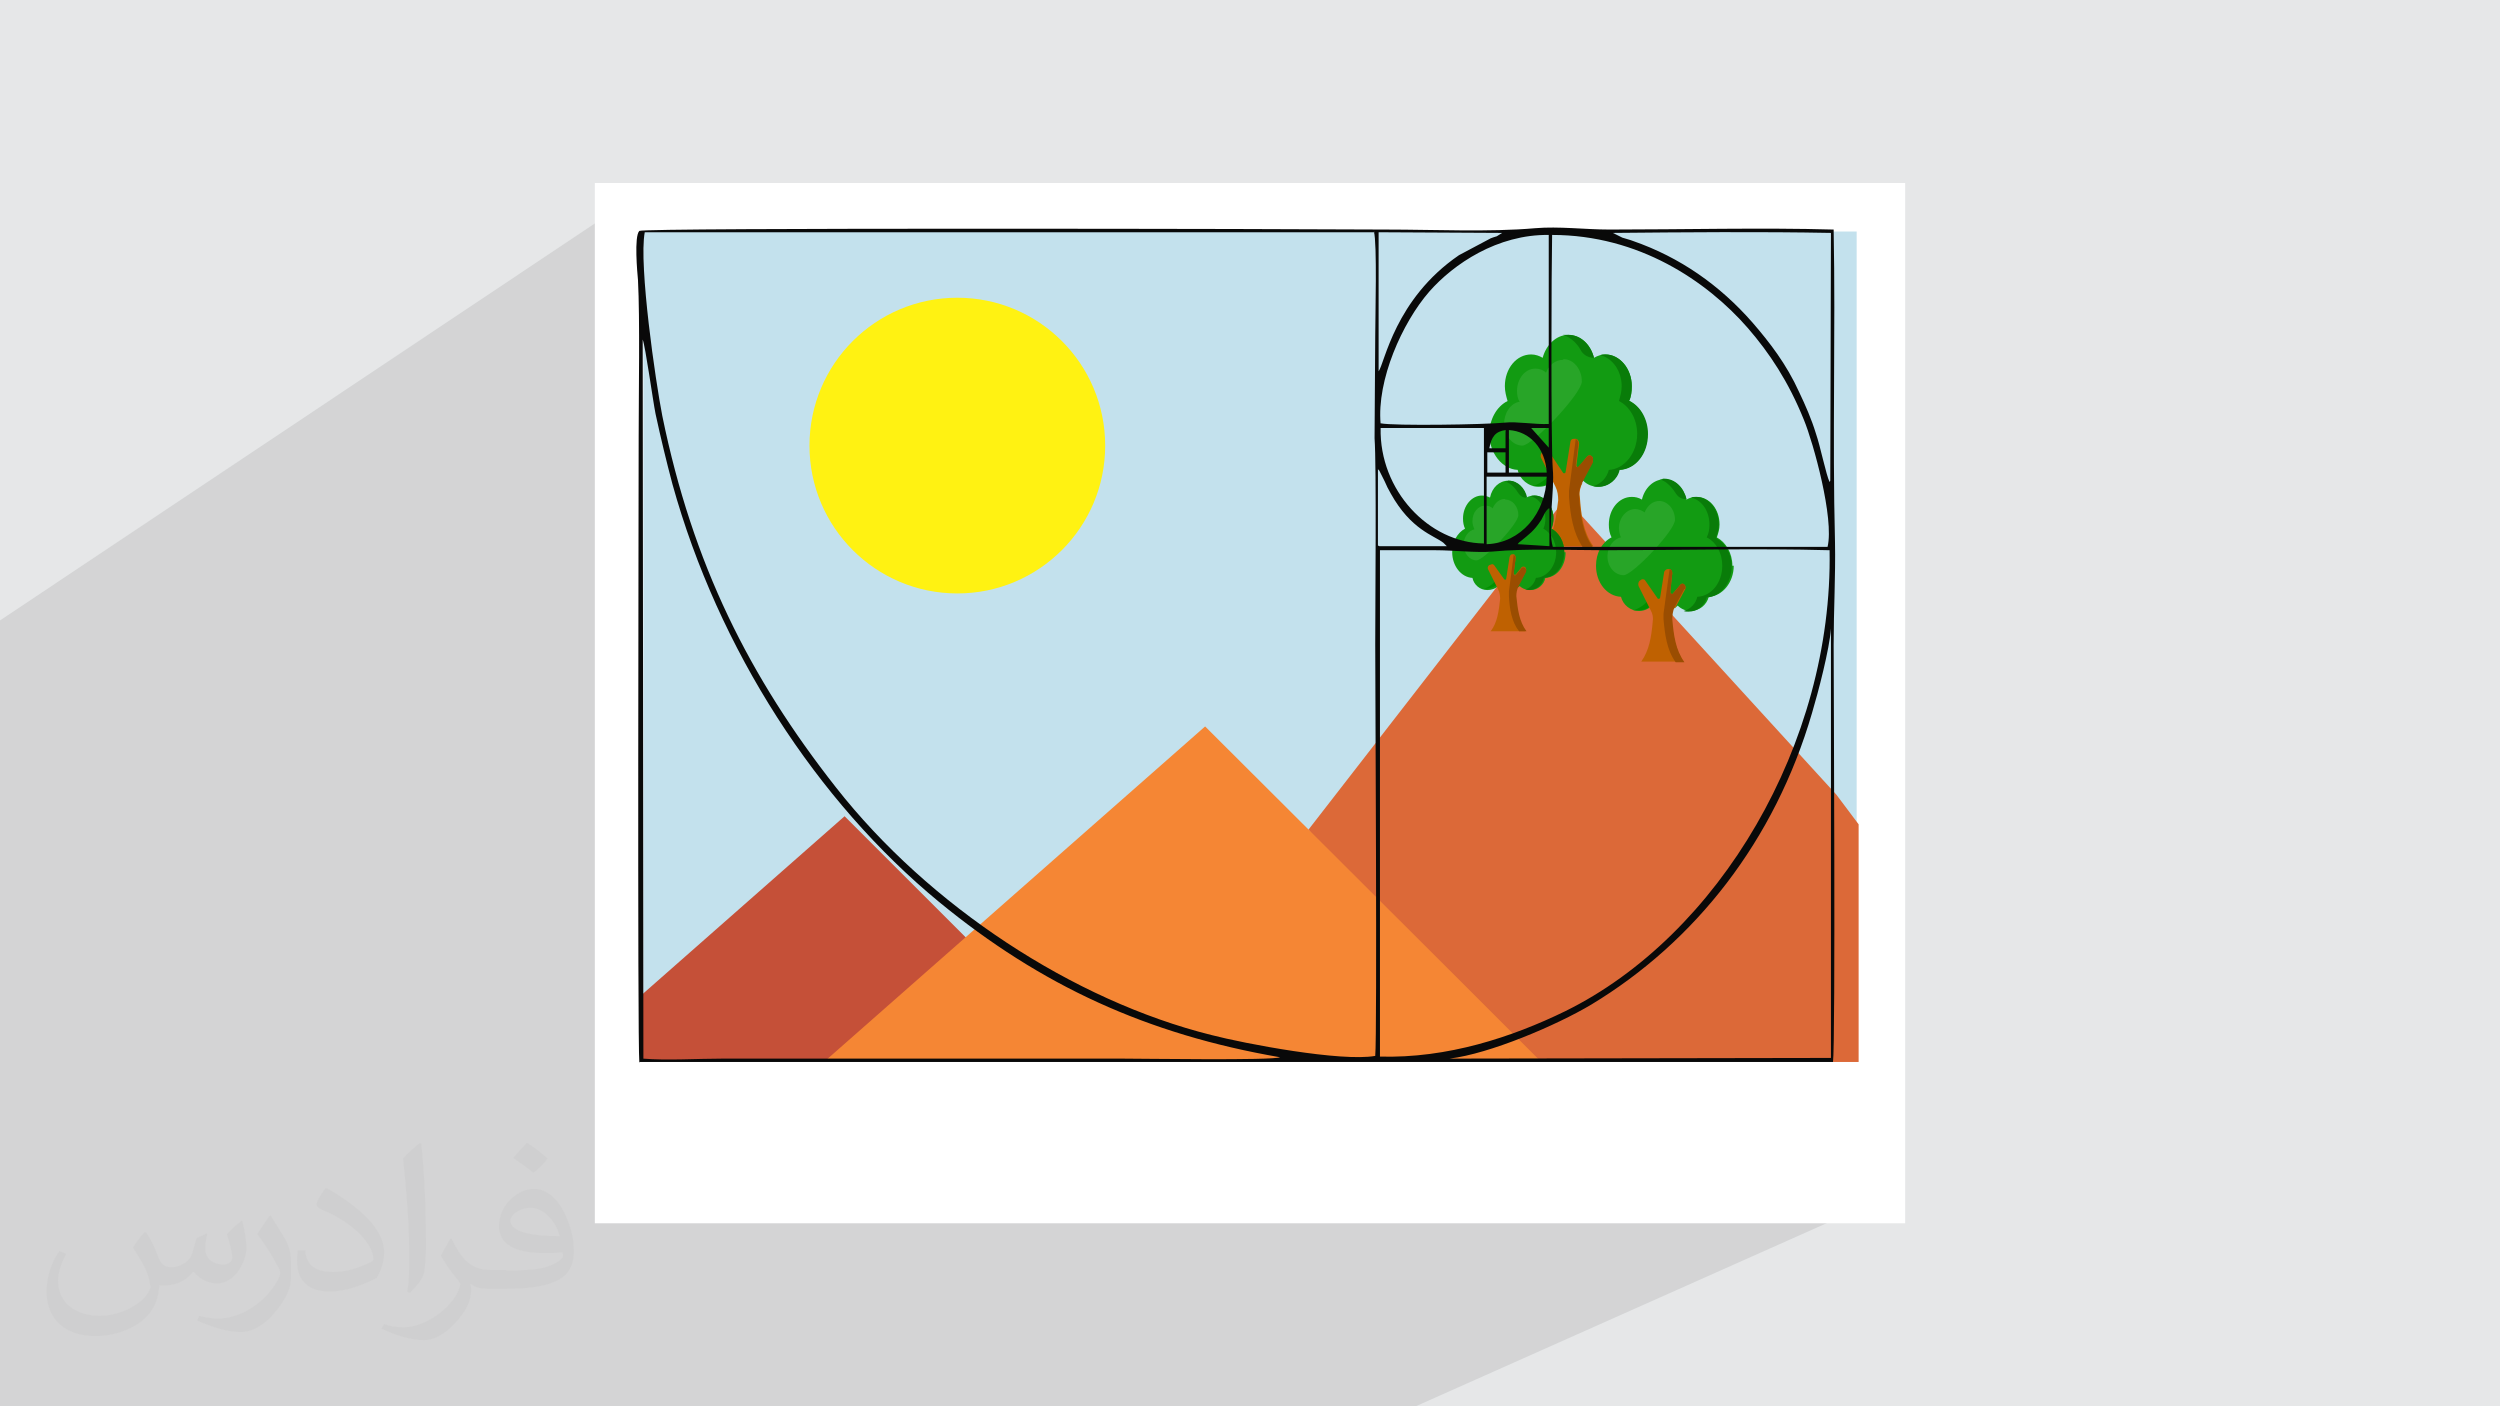 <?xml version="1.0" encoding="UTF-8"?>
<!DOCTYPE svg PUBLIC "-//W3C//DTD SVG 1.1//EN" "http://www.w3.org/Graphics/SVG/1.1/DTD/svg11.dtd">
<!-- Creator: CorelDRAW 2017 -->
<svg xmlns="http://www.w3.org/2000/svg" xml:space="preserve" width="3.703in" height="2.083in" version="1.1" style="shape-rendering:geometricPrecision; text-rendering:geometricPrecision; image-rendering:optimizeQuality; fill-rule:evenodd; clip-rule:evenodd"
viewBox="0 0 3703 2083"
 xmlns:xlink="http://www.w3.org/1999/xlink"
 enable-background="new 0 0 512 512">
 <defs>
  <style type="text/css">
   <![CDATA[
    .str0 {stroke:white;stroke-width:71.835}
    .fil4 {fill:#FFF212}
    .fil7 {fill:#F58634}
    .fil5 {fill:#DC6938}
    .fil6 {fill:#C55038}
    .fil10 {fill:#009000}
    .fil9 {fill:#097C09}
    .fil8 {fill:#129B12}
    .fil13 {fill:#28A528}
    .fil12 {fill:#9A4D01}
    .fil11 {fill:#BF6101}
    .fil3 {fill:#C3E1ED}
    .fil0 {fill:#E6E7E8}
    .fil15 {fill:white}
    .fil14 {fill:#090909}
    .fil2 {fill:#373435;fill-opacity:0.031}
    .fil1 {fill:#373435;fill-opacity:0.102}
   ]]>
  </style>
 </defs>
 <g id="Layer_x0020_1">
  <polygon class="fil0" points="0,0 3703,0 3703,2083 0,2083 "/>
  <polygon class="fil1" points="291,2083 280,2083 279,2083 273,2083 273,2083 268,2083 267,2083 266,2083 263,2083 262,2083 262,2083 256,2083 254,2083 251,2083 251,2083 250,2083 248,2083 246,2083 222,2083 219,2083 217,2083 217,2083 216,2083 216,2083 215,2083 215,2083 215,2083 212,2083 211,2083 209,2083 209,2083 209,2083 209,2083 206,2083 204,2083 204,2083 203,2083 199,2083 169,2083 157,2083 157,2083 155,2083 154,2083 153,2083 149,2083 149,2083 140,2083 140,2083 129,2083 129,2083 122,2083 117,2083 115,2083 111,2083 80,2083 54,2083 37,2083 32,2083 32,2083 28,2083 28,2083 28,2083 27,2083 27,2083 26,2083 24,2083 19,2083 19,2083 15,2083 13,2083 13,2083 13,2083 11,2083 10,2083 7,2083 3,2083 2,2083 0,2083 0,2083 0,2081 0,2080 0,2079 0,2077 0,2076 0,2076 0,2075 0,2075 0,2075 0,2074 0,2074 0,2073 0,2073 0,2073 0,2073 0,2072 0,2072 0,2072 0,2072 0,2071 0,2071 0,2071 0,2071 0,2070 0,2070 0,2068 0,2068 0,2064 0,2061 0,2055 0,2052 0,2050 0,2050 0,2050 0,2048 0,2046 0,2043 0,2038 0,2032 0,2031 0,2027 0,2027 0,2023 0,2023 0,2022 0,2019 0,2019 0,2019 0,2018 0,2016 0,2016 0,2016 0,2015 0,2010 0,2008 0,2008 0,2007 0,2006 0,2004 0,1994 0,1992 0,1992 0,1991 0,1990 0,1990 0,1989 0,1987 0,1987 0,1987 0,1987 0,1986 0,1985 0,1983 0,1983 0,1983 0,1983 0,1983 0,1983 0,1982 0,1981 0,1981 0,1981 0,1980 0,1980 0,1980 0,1980 0,1980 0,1979 0,1977 0,1976 0,1976 0,1975 0,1973 0,1972 0,1971 0,1969 0,1965 0,1959 0,1958 0,1957 0,1957 0,1957 0,1956 0,1956 0,1956 0,1956 0,1956 0,1955 0,1954 0,1953 0,1951 0,1951 0,1950 0,1950 0,1949 0,1948 0,1948 0,1946 0,1945 0,1945 0,1944 0,1938 0,1933 0,1925 0,1924 0,1921 0,1916 0,1916 0,1912 0,1910 0,1908 0,1905 0,1896 0,1892 0,1885 0,1885 0,1870 0,1868 0,1868 0,1867 0,1867 0,1860 0,1860 0,1857 0,1857 0,1855 0,1855 0,1853 0,1846 0,1838 0,1833 0,1823 0,1822 0,1821 0,1821 0,1821 0,1821 0,1820 0,1820 0,1820 0,1820 0,1818 0,1817 0,1806 0,1800 0,1737 0,1736 0,1718 0,1692 0,1674 0,1673 0,1662 0,1656 0,1654 0,1652 0,1568 0,1567 0,1291 0,1237 0,1117 0,975 0,968 0,919 917,307 917,361 947,341 950,341 959,340 973,340 991,340 1014,339 1041,339 1071,339 1105,339 1141,339 1181,338 1223,338 1266,338 1312,338 1359,338 1407,338 1455,338 1504,338 1553,338 1602,338 1650,338 1697,338 1742,338 1786,338 1829,339 1868,339 1905,339 1940,339 1971,339 1998,339 2021,339 2040,339 2054,339 2061,339 2068,339 2074,339 2081,339 2088,339 2095,340 2102,340 2109,340 2116,340 2123,340 2130,340 2137,340 2144,340 2151,340 2158,341 2165,341 2172,341 2179,341 2186,341 2193,341 2200,341 2207,340 2214,340 2221,340 2228,340 2235,340 2242,339 2248,339 2255,339 2262,338 2268,338 2275,337 2281,337 2288,337 2295,336 2302,336 2308,336 2315,337 2322,337 2329,337 2336,338 2343,338 2350,338 2357,339 2364,339 2371,339 2378,339 2385,340 2395,340 2405,340 2415,340 2425,339 2436,339 2446,339 2457,339 2467,339 2478,339 2488,339 2499,339 2509,339 2520,339 2530,339 2541,339 2552,338 2562,338 2573,338 2583,338 2594,338 2604,338 2615,338 2625,338 2636,338 2646,338 2656,338 2666,339 2676,339 2686,339 2696,339 2706,339 2716,340 2716,354 2716,369 2716,383 2717,397 2717,412 2717,426 2717,441 2717,455 2717,469 2717,484 2717,498 2717,513 2717,527 2717,541 2717,556 2716,570 2716,585 2716,599 2716,613 2716,628 2716,642 2716,657 2716,671 2716,686 2716,700 2717,715 2717,729 2717,744 2717,758 2717,773 2718,788 2718,802 2718,807 2718,812 2718,816 2719,821 2719,826 2719,830 2719,835 2718,840 2718,844 2718,849 2718,854 2718,859 2718,863 2718,868 2718,873 2718,878 2717,883 2717,888 2717,892 2717,897 2717,902 2717,907 2717,912 2716,916 2716,921 2716,926 2716,931 2716,936 2716,940 2716,945 2716,950 2716,954 2716,960 2716,969 2716,979 2716,993 2716,1008 2716,1026 2716,1045 2716,1066 2716,1088 2716,1112 2717,1137 2717,1162 2717,1173 2720,1177 2753,1221 2753,1573 2776,1573 2776,1776 2786,1776 2097,2083 2087,2083 1672,2083 1657,2083 1617,2083 1601,2083 1231,2083 1135,2083 1131,2083 1114,2083 1090,2083 1000,2083 992,2083 989,2083 983,2083 895,2083 864,2083 856,2083 708,2083 661,2083 647,2083 622,2083 525,2083 483,2083 387,2083 376,2083 332,2083 291,2083 "/>
  <path class="fil2" d="M217 1826c7,11 12,21 16,32 3,7 5,19 21,19 5,0 11,-1 17,-5 7,-3 12,-9 14,-17l6 -21 15 -7 1 1c-2,8 -3,16 -3,21 0,18 15,24 27,24 7,0 13,-4 13,-10 0,-8 -4,-23 -8,-35 7,-7 14,-14 22,-20l1 1c4,15 6,30 6,40 0,10 -4,20 -8,27 -7,14 -20,25 -36,25 -12,0 -25,-6 -34,-17l-1 0c-9,11 -22,20 -43,20l-7 0c-1,14 -4,24 -9,33 -13,25 -50,42 -85,42 -49,0 -73,-28 -73,-66 0,-23 8,-45 19,-60l10 4c-7,14 -12,27 -12,40 0,35 29,52 62,52 31,0 68,-19 75,-42 -3,-25 -12,-36 -26,-59 4,-7 10,-15 17,-23l1 0 0 0 0 0 0 0 0 0 2 1 0 0 0 0 0 0 0 0zm564 -133c10,6 20,14 30,23 -6,8 -12,15 -21,21 -10,-8 -20,-15 -30,-22 7,-8 14,-15 20,-22l0 0 0 0 0 0 0 0 1 0 0 0 0 0 0 0 0 0zm5 96c-17,0 -30,11 -30,19 0,17 33,23 73,23 -5,-20 -22,-42 -43,-42zm-37 93c22,0 41,-1 55,-4 16,-4 30,-12 30,-18 0,-2 0,-3 -1,-5 -9,1 -19,1 -29,1 -29,0 -52,-7 -61,-23 -2,-5 -4,-10 -4,-16 0,-16 7,-32 19,-42 10,-9 21,-14 33,-14 20,0 37,16 48,42 6,14 11,30 11,51 0,14 -4,25 -12,34 -16,15 -45,21 -90,21l-20 0 0 0 -5 0c-11,0 -19,-2 -25,-7l-1 0c0,3 1,5 1,7 0,10 -3,23 -10,33 -20,30 -42,43 -60,43 -19,0 -42,-7 -63,-17l4 -7c7,3 16,5 29,5 34,0 78,-33 84,-64 -1,-3 -4,-6 -7,-10 -10,-12 -16,-22 -22,-32 5,-10 10,-18 14,-25l2 0c14,29 28,46 57,46l5 0 0 0 21 0 0 0 0 0 0 0 0 0 -3 1 0 0 0 0 0 0 0 0zm-146 31c3,-14 3,-29 3,-43l0 -21c0,-39 -5,-96 -9,-133 7,-8 17,-17 25,-23l2 1c5,47 7,101 7,151 0,13 -1,26 -2,35 -1,12 -8,21 -22,35l-3 -1 0 0 0 0 0 0 0 0 -1 -1 0 0 0 0 0 0 0 0zm-151 -62c1,18 10,33 41,33 20,0 36,-5 55,-14 3,-1 5,-3 5,-5 0,-12 -9,-27 -24,-41 -14,-13 -34,-25 -52,-32 -6,-3 -8,-5 -8,-8 0,-5 7,-16 13,-24l2 0c20,11 43,27 60,44 15,16 25,33 25,51 0,13 -4,26 -11,38 -22,11 -46,20 -70,20 -29,0 -48,-14 -48,-45 0,-3 0,-9 1,-16l10 0 0 0 0 0 0 0 0 0 1 -1 0 0 0 0 0 0 0 0zm-52 -52l18 29c7,11 13,22 13,41l0 24c0,19 -12,39 -32,60 -15,14 -29,20 -42,20 -19,0 -40,-6 -65,-17l3 -7c8,2 17,4 28,4 36,0 72,-26 89,-58 2,-4 3,-7 3,-9 0,-4 -2,-8 -4,-11 -9,-17 -19,-33 -30,-47 6,-9 12,-18 18,-27l1 0 0 0 0 -2 0 0 0 0 0 0 0 0z"/>
  <g id="_1982131203536">
   <rect class="fil3 str0" x="917" y="307" width="1869" height="1469"/>
   <circle class="fil4" cx="1418" cy="660" r="219"/>
   <polygon class="fil5" points="2753,1221 2720,1177 2319,738 1938,1229 2121,1447 2286,1576 2753,1576 "/>
   <polygon class="fil6" points="950,1709 1752,1709 1617,1575 1251,1209 950,1474 "/>
   <polygon class="fil7" points="2152,1442 1785,1076 1217,1576 2286,1576 "/>
   <path class="fil8" d="M2440 643c0,-22 -11,-41 -27,-49 3,-6 4,-14 4,-22 0,-26 -18,-47 -39,-47 -6,0 -12,2 -17,5 -5,-20 -20,-34 -38,-34 -18,0 -33,15 -38,34 -5,-3 -11,-5 -17,-5 -22,0 -39,21 -39,47 0,8 2,15 4,22 -16,8 -27,27 -27,49 0,28 19,52 42,53 3,14 16,25 31,25 9,0 16,-3 22,-9 6,6 14,9 22,9 9,0 16,-3 22,-9 6,6 14,9 22,9 15,0 28,-11 31,-25 24,-1 42,-24 42,-53z"/>
   <path class="fil9" d="M2320 496c0,0 -1,0 -1,0 0,0 0,0 0,0 -1,0 -1,0 -2,0 0,0 0,0 0,0 -1,0 -1,0 -2,0 0,0 0,0 0,0 10,3 20,11 26,22 4,8 12,12 20,12 0,0 0,0 0,0 -5,-20 -20,-34 -38,-34 -1,0 -1,0 -2,0 0,0 0,0 0,0z"/>
   <path class="fil9" d="M2413 594c3,-6 4,-14 4,-22 0,-26 -18,-47 -39,-47 -3,0 -5,0 -8,1 18,4 32,23 32,46 0,8 -2,15 -4,22 16,8 27,27 27,49 0,28 -19,52 -42,53 -3,12 -12,21 -23,24 3,1 5,1 8,1 15,0 28,-11 31,-25 24,-1 42,-24 42,-53 0,-22 -11,-41 -27,-49z"/>
   <path class="fil10" d="M2294 704c-4,7 -18,15 -24,16 1,0 1,0 2,0 0,0 0,0 0,0 1,0 1,0 2,0 0,0 0,0 0,0 1,0 1,0 2,0 0,0 0,0 0,0 1,0 1,0 2,0l0 0c8,0 15,-3 21,-8l1 -1 -5 -10 -1 1z"/>
   <path class="fil11" d="M2342 716l17 -32c1,-3 1,-6 -1,-8l0 0c-2,-2 -5,-2 -7,0l-12 15c-2,2 -4,0 -4,-2l4 -32c0,-3 -2,-7 -5,-7l-3 0c-3,0 -5,2 -5,5l-7 44c0,2 -3,3 -4,1l-20 -30c-1,-2 -4,-3 -6,-2l-4 2c-3,1 -4,6 -2,9l21 42c3,6 4,13 4,20 -3,25 -6,49 -20,68l72 0 0 0c-15,-21 -18,-46 -20,-74 -1,-7 1,-14 4,-20z"/>
   <path class="fil12" d="M2359 684c1,-3 1,-6 -1,-8l0 0c-2,-2 -5,-2 -7,0l-6 7 0 0 -7 8c-2,2 -4,0 -4,-2l4 -32c0,-3 -2,-6 -4,-7l-10 77c0,1 0,2 0,3l0 0 0 0c0,2 0,4 0,6 2,27 6,53 20,74l0 0 15 0 0 0c-15,-21 -18,-46 -20,-74 -1,-7 1,-14 4,-20l17 -32z"/>
   <path class="fil13" d="M2315 533c-11,0 -21,8 -25,19 -4,-4 -10,-6 -16,-6 -15,0 -27,15 -27,33 0,6 1,12 4,16 -13,2 -23,16 -23,32 0,18 12,33 27,33 15,0 88,-77 88,-95 0,-18 -12,-33 -27,-33z"/>
   <path class="fil8" d="M2566 838c0,-19 -10,-35 -23,-42 2,-6 4,-12 4,-19 0,-23 -15,-41 -34,-41 -5,0 -10,1 -15,4 -4,-17 -17,-30 -33,-30 -16,0 -29,13 -33,30 -5,-3 -10,-4 -15,-4 -19,0 -34,18 -34,41 0,7 1,13 4,19 -14,7 -23,23 -23,42 0,25 16,45 37,46 3,12 14,21 27,21 7,0 14,-3 19,-8 5,5 12,8 19,8 7,0 14,-3 19,-8 5,5 12,8 19,8 13,0 24,-9 27,-21 20,-1 37,-21 37,-46z"/>
   <path class="fil9" d="M2462 710c0,0 -1,0 -1,0 0,0 0,0 0,0 0,0 -1,0 -1,0 0,0 0,0 0,0 -1,0 -1,0 -2,0 0,0 0,0 0,0 9,2 17,10 23,19 4,7 10,11 17,10 0,0 0,0 0,0 -4,-17 -17,-30 -33,-30 -1,0 -1,0 -2,0 0,0 0,0 0,0z"/>
   <path class="fil9" d="M2542 796c2,-6 4,-12 4,-19 0,-23 -15,-41 -34,-41 -2,0 -5,0 -7,1 16,4 27,20 27,40 0,7 -1,13 -4,19 14,7 23,23 23,42 0,25 -16,45 -37,46 -2,10 -10,18 -20,21 2,1 4,1 7,1 13,0 24,-9 27,-21 20,-1 37,-21 37,-46 0,-19 -10,-35 -23,-42z"/>
   <path class="fil10" d="M2440 890c-3,6 -16,13 -21,14 1,0 1,0 2,0 0,0 0,0 0,0 1,0 1,0 2,0 0,0 0,0 0,0 0,0 1,0 2,0 0,0 0,0 0,0 1,0 1,0 2,0l0 0c7,0 13,-2 18,-7l1 -1 -4 -8 -1 1z"/>
   <path class="fil11" d="M2481 901l15 -28c1,-2 1,-5 -1,-7l0 0c-2,-2 -4,-2 -6,0l-11 13c-1,2 -4,0 -4,-2l3 -28c0,-3 -2,-6 -4,-6l-3 0c-2,0 -4,2 -5,4l-6 38c0,2 -3,3 -4,1l-18 -26c-1,-2 -3,-2 -5,-2l-3 2c-2,1 -3,5 -2,8l18 36c3,5 4,11 3,17 -2,22 -5,42 -17,59l63 0 0 0c-13,-18 -16,-40 -18,-64 0,-6 1,-12 3,-17z"/>
   <path class="fil12" d="M2496 873c1,-2 1,-5 -1,-7l0 0c-2,-2 -4,-2 -6,0l-5 6 0 0 -6 7c-1,2 -4,0 -4,-2l3 -28c0,-3 -1,-6 -4,-6l-9 66c0,1 0,2 0,3l0 0 0 0c0,2 0,4 0,5 2,23 5,46 18,64l0 0 13 0 0 0c-13,-18 -16,-40 -18,-64 0,-6 1,-12 3,-17l15 -28z"/>
   <path class="fil13" d="M2458 742c-10,0 -18,7 -22,17 -4,-3 -9,-5 -14,-5 -13,0 -24,13 -24,28 0,5 1,10 3,14 -11,2 -20,14 -20,28 0,16 11,28 24,28 13,0 76,-66 76,-82 0,-16 -11,-28 -24,-28z"/>
   <path class="fil8" d="M2317 818c0,-16 -8,-29 -19,-35 2,-5 3,-10 3,-15 0,-19 -13,-34 -28,-34 -4,0 -9,1 -12,3 -3,-14 -14,-25 -27,-25 -13,0 -24,10 -27,25 -4,-2 -8,-3 -12,-3 -15,0 -28,15 -28,34 0,6 1,11 3,15 -11,6 -19,19 -19,35 0,20 13,37 30,38 2,10 11,18 22,18 6,0 12,-2 16,-6 4,4 10,6 16,6 6,0 12,-2 16,-6 4,4 10,6 16,6 11,0 20,-8 22,-18 17,-1 30,-17 30,-38z"/>
   <path class="fil9" d="M2232 713c0,0 -1,0 -1,0 0,0 0,0 0,0 0,0 -1,0 -1,0 0,0 0,0 0,0 0,0 -1,0 -1,0 0,0 0,0 0,0 7,2 14,8 19,16 3,5 8,9 14,8 0,0 0,0 0,0 -3,-14 -14,-25 -27,-25 0,0 -1,0 -1,0 0,0 0,0 0,0z"/>
   <path class="fil9" d="M2298 783c2,-5 3,-10 3,-15 0,-19 -13,-34 -28,-34 -2,0 -4,0 -6,1 13,3 22,17 22,33 0,6 -1,11 -3,15 11,6 19,19 19,35 0,20 -13,37 -30,38 -2,8 -8,15 -16,17 2,0 4,1 6,1 11,0 20,-8 22,-18 17,-1 30,-17 30,-38 0,-16 -8,-29 -19,-35z"/>
   <path class="fil10" d="M2214 861c-3,5 -13,11 -17,11 0,0 1,0 1,0 0,0 0,0 0,0 0,0 1,0 1,0 0,0 0,0 0,0 0,0 1,0 1,0 0,0 0,0 0,0 0,0 1,0 1,0l0 0c6,0 11,-2 15,-5l1 -1 -4 -7 0 1z"/>
   <path class="fil11" d="M2248 869l12 -23c1,-2 1,-4 -1,-6l0 0c-1,-1 -4,-1 -5,0l-9 11c-1,1 -3,0 -3,-2l3 -23c0,-2 -1,-5 -3,-5l-2 0c-2,0 -3,1 -4,4l-5 32c0,2 -2,2 -3,1l-15 -21c-1,-1 -3,-2 -4,-1l-3 1c-2,1 -3,4 -2,6l15 30c2,4 3,9 3,14 -2,18 -4,35 -14,48l51 0 0 0c-11,-15 -13,-33 -15,-52 0,-5 1,-10 3,-14z"/>
   <path class="fil12" d="M2260 847c1,-2 1,-4 -1,-6l0 0c-1,-1 -4,-1 -5,0l-4 5 0 0 -5 6c-1,1 -3,0 -3,-2l3 -23c0,-2 -1,-5 -3,-5l-7 54c0,1 0,1 0,2l0 0 0 0c0,1 0,3 0,5 1,19 4,38 15,52l0 0 11 0 0 0c-11,-15 -13,-33 -15,-52 0,-5 1,-10 3,-14l12 -23z"/>
   <path class="fil13" d="M2229 739c-8,0 -15,6 -18,14 -3,-3 -7,-4 -11,-4 -11,0 -19,10 -19,23 0,4 1,8 3,12 -9,2 -16,11 -16,23 0,13 9,23 19,23 11,0 62,-54 62,-67 0,-13 -9,-23 -19,-23z"/>
   <path class="fil14" d="M2711 712l1 -367c-103,-2 -218,-1 -323,0l14 7c6,2 11,3 16,5 69,24 128,65 177,121 25,29 50,61 69,103 9,19 18,39 25,62 6,17 15,61 20,71zm-669 -162c9,-12 24,-107 119,-172l47 -25c2,-1 6,-2 9,-3l8 -5 -183 -1 0 206zm3 77c20,4 152,2 184,-1 17,-2 45,3 65,2l0 -280c-76,-1 -141,43 -177,84 -40,46 -78,131 -72,196zm249 36l0 -29 -26 0 26 29zm-88 1l24 0 0 -27c-15,2 -21,10 -24,27zm-170 -320l-1081 0c-9,49 16,221 26,272 45,220 129,387 257,550 138,176 352,316 556,367 50,13 193,40 243,31 3,-30 0,-564 0,-610 0,-58 2,-263 -1,-305l1 -152c0,-26 3,-138 -2,-154zm9 290c-2,92 71,170 153,171l0 -171 -152 0zm158 66l27 0 0 -30 -27 0 0 30zm32 0l56 0c-2,-36 -25,-61 -56,-63l0 63zm-32 106c49,-2 87,-45 88,-100l-89 0 0 100zm96 -458c-1,44 -2,307 1,347 3,30 -8,88 0,115l407 0c10,-42 -21,-154 -35,-188 -23,-57 -51,-99 -83,-136 -61,-70 -162,-138 -290,-138zm-5 405c-6,5 -7,10 -11,17 -11,17 -19,22 -31,32 -3,2 -2,2 -4,4l47 3 0 -56zm-251 56l100 0c-3,-3 -1,-1 -5,-5 -14,-11 -48,-19 -78,-73 -4,-7 -6,-11 -9,-18l-8 -16c0,0 -1,-1 -2,-2l0 113zm0 756c101,3 197,-29 275,-67 228,-112 397,-397 392,-683 -110,-3 -223,0 -333,0 -54,0 -114,-3 -167,2 -22,2 -58,-2 -83,-2 -28,0 -56,0 -83,0l0 750zm669 -634c-2,30 -19,95 -28,125 -55,189 -173,339 -327,432 -52,31 -151,73 -210,80l565 -1 0 -636zm-1760 637c36,3 81,0 119,0 197,0 393,0 590,0 29,0 224,3 235,-2 -197,-34 -354,-106 -505,-230 -181,-149 -327,-374 -395,-619 -9,-34 -17,-67 -25,-104 -4,-20 -15,-100 -19,-110l1 1065zm1764 -1228c3,154 -2,306 2,463 1,49 -2,102 -2,152 0,45 3,589 -1,619 -223,1 -442,-1 -665,3 -37,1 -72,-3 -108,-3l-775 0c-72,0 -148,3 -220,0 -3,-33 -1,-853 -1,-928 0,-61 2,-173 -1,-231 -1,-11 -6,-65 2,-73 6,-5 980,-3 1107,-2 70,0 152,4 220,-2 35,-3 74,2 110,2 107,0 228,-3 331,0z"/>
   <rect class="fil15" x="947" y="1573" width="1829" height="203"/>
  </g>
 </g>
</svg>
